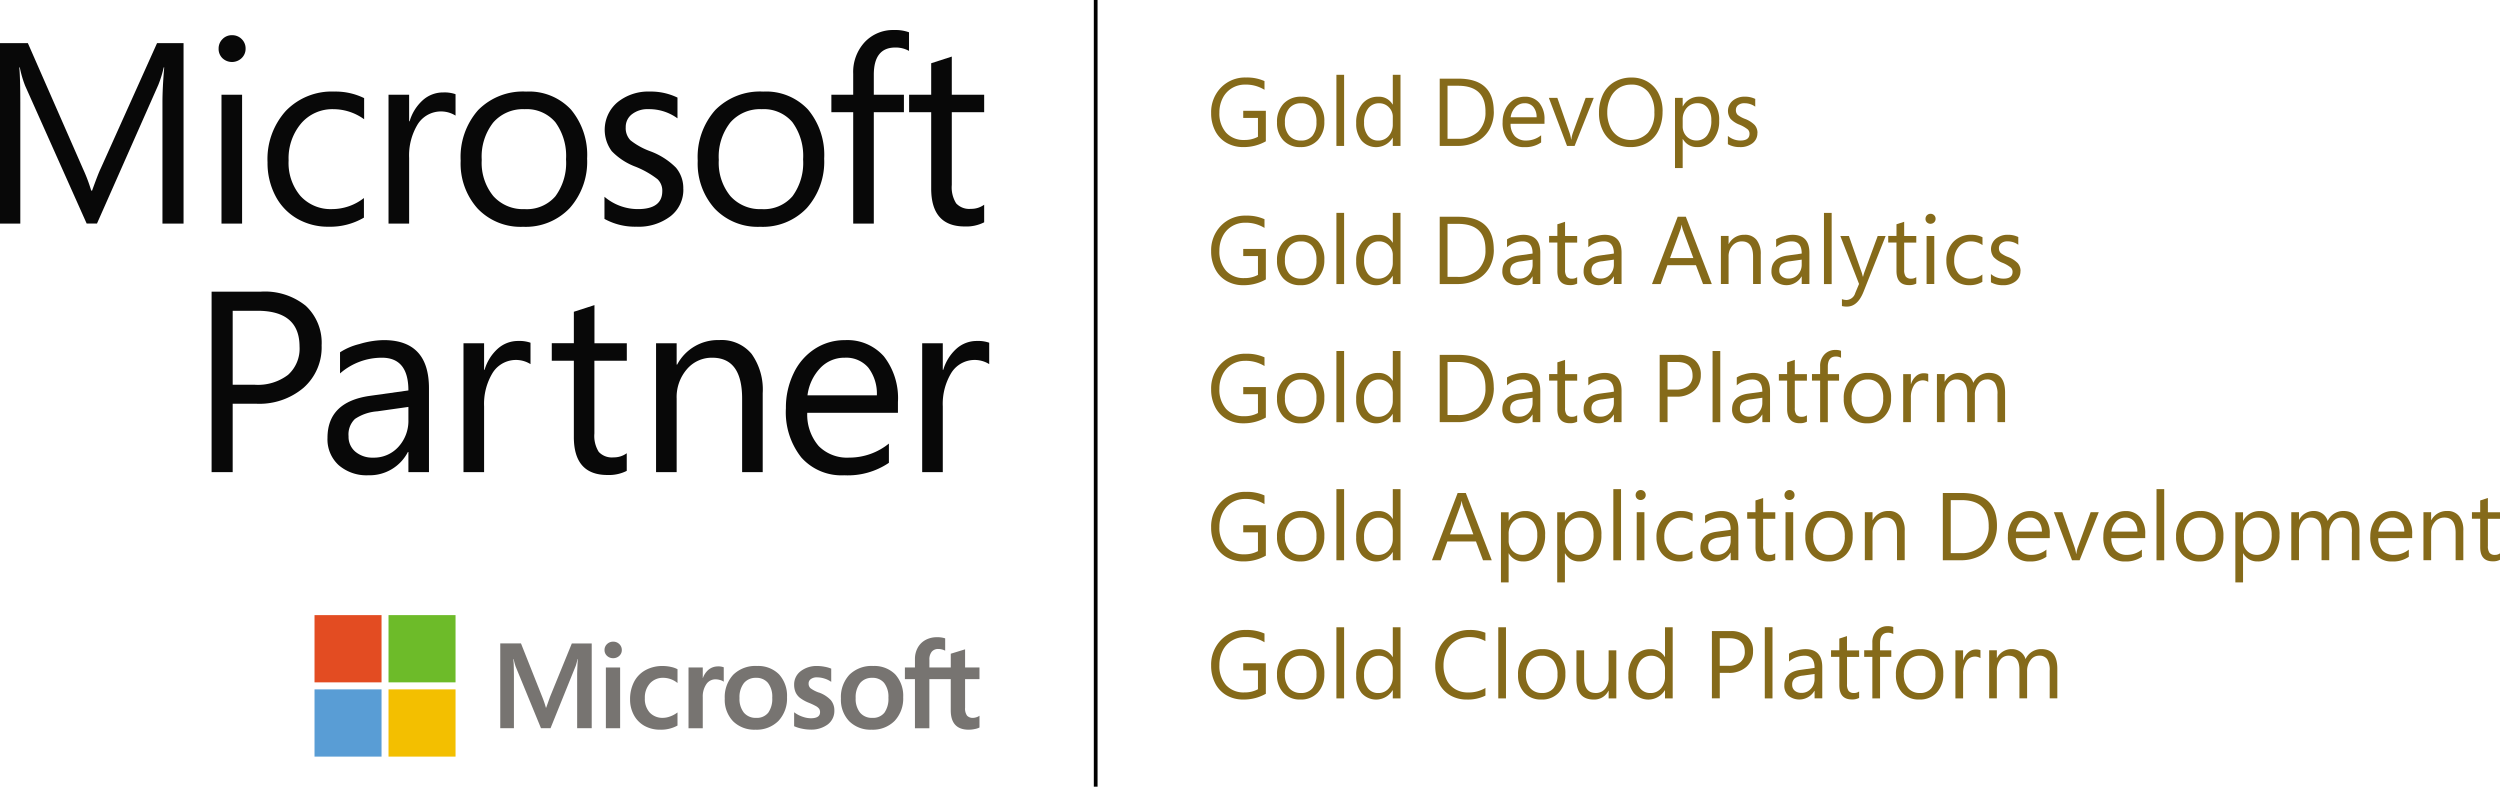 <svg xmlns="http://www.w3.org/2000/svg" width="266.956" height="84" viewBox="0 0 266.956 84"><defs><style>.a{fill:#080808;}.b{fill:#777471;}.c{fill:#e34c22;}.d{fill:#6dbb29;}.e{fill:#599dd5;}.f{fill:#f3bf00;}.g{fill:none;stroke:#000;stroke-miterlimit:10;stroke-width:0.4px;}.h{fill:#856a1a;}</style></defs><g transform="translate(-76 -55.945)"><path class="a" d="M95.6,82.395H93.347V69.453q0-1.531.188-3.736h-.054a12.008,12.008,0,0,1-.576,1.868l-6.55,14.809h-1.1l-6.564-14.7a11.115,11.115,0,0,1-.576-1.976h-.054q.107,1.156.107,3.763V82.395H76V63.124h2.974l5.894,13.439a17.158,17.158,0,0,1,.871,2.311h.094q.669-1.854.924-2.365l6.015-13.385H95.6V82.395" transform="translate(0 -2.576)"/><path class="a" d="M114.913,81.921h-2.2V68.16h2.2V81.921m.374-18.692a1.363,1.363,0,0,1-.428,1.028,1.487,1.487,0,0,1-2.036.013,1.374,1.374,0,0,1-.416-1.041,1.393,1.393,0,0,1,.408-1,1.365,1.365,0,0,1,1.025-.423,1.4,1.4,0,0,1,1.032.417,1.377,1.377,0,0,1,.415,1.008" transform="translate(-13.062 -2.102)"/><path class="a" d="M130.84,84.658a7.115,7.115,0,0,1-3.765.968,6.589,6.589,0,0,1-3.369-.866,5.97,5.97,0,0,1-2.324-2.453,7.553,7.553,0,0,1-.83-3.561,7.674,7.674,0,0,1,1.949-5.483,6.8,6.8,0,0,1,5.191-2.069,6.936,6.936,0,0,1,3.175.7V74.15a5.612,5.612,0,0,0-3.268-1.075,4.382,4.382,0,0,0-3.463,1.525,5.775,5.775,0,0,0-1.333,3.944,5.453,5.453,0,0,0,1.266,3.8,4.357,4.357,0,0,0,3.4,1.4,5.534,5.534,0,0,0,3.376-1.182v2.1" transform="translate(-15.984 -5.471)"/><path class="a" d="M147.86,73.813a2.936,2.936,0,0,0-4.045.934,6.386,6.386,0,0,0-.911,3.582v7.014h-2.2V71.582h2.2v2.835h.053a4.854,4.854,0,0,1,1.407-2.251,3.228,3.228,0,0,1,2.183-.827,3.586,3.586,0,0,1,1.313.188v2.285" transform="translate(-23.216 -5.523)"/><path class="a" d="M163.591,78.436a6.089,6.089,0,0,0-1.145-3.977,4.011,4.011,0,0,0-3.275-1.384,4.209,4.209,0,0,0-3.349,1.418,5.905,5.905,0,0,0-1.232,4,5.6,5.6,0,0,0,1.239,3.863,4.251,4.251,0,0,0,3.342,1.391,4.024,4.024,0,0,0,3.282-1.37,6.011,6.011,0,0,0,1.139-3.938m2.251-.081a7.436,7.436,0,0,1-1.856,5.275,6.467,6.467,0,0,1-4.976,2,6.329,6.329,0,0,1-4.856-1.942,7.184,7.184,0,0,1-1.815-5.113,7.566,7.566,0,0,1,1.862-5.4,6.7,6.7,0,0,1,5.13-1.982,6.116,6.116,0,0,1,4.782,1.915,7.548,7.548,0,0,1,1.728,5.248" transform="translate(-27.149 -5.471)"/><path class="a" d="M184.6,81.608a3.565,3.565,0,0,1-1.373,2.9,5.614,5.614,0,0,1-3.65,1.115,6.745,6.745,0,0,1-3.4-.833V82.427a5.519,5.519,0,0,0,3.563,1.317q2.611,0,2.612-1.922a1.686,1.686,0,0,0-.509-1.27,9.687,9.687,0,0,0-2.317-1.323,6.872,6.872,0,0,1-2.572-1.674,3.843,3.843,0,0,1,.616-5.221,5.228,5.228,0,0,1,3.47-1.142,6.56,6.56,0,0,1,2.934.645v2.217a5.124,5.124,0,0,0-3.108-.981,2.694,2.694,0,0,0-1.748.537A1.7,1.7,0,0,0,178.448,75a1.857,1.857,0,0,0,.509,1.4,7.55,7.55,0,0,0,2.1,1.163,7.576,7.576,0,0,1,2.746,1.747,3.388,3.388,0,0,1,.791,2.3" transform="translate(-35.631 -5.471)"/><path class="a" d="M202.878,78.436a6.089,6.089,0,0,0-1.146-3.977,4.009,4.009,0,0,0-3.275-1.384,4.208,4.208,0,0,0-3.349,1.418,5.9,5.9,0,0,0-1.232,4,5.606,5.606,0,0,0,1.239,3.863,4.252,4.252,0,0,0,3.343,1.391,4.024,4.024,0,0,0,3.282-1.37,6.015,6.015,0,0,0,1.139-3.938m2.25-.081a7.439,7.439,0,0,1-1.855,5.275,6.468,6.468,0,0,1-4.977,2,6.329,6.329,0,0,1-4.856-1.942,7.184,7.184,0,0,1-1.815-5.113,7.566,7.566,0,0,1,1.862-5.4,6.7,6.7,0,0,1,5.13-1.982,6.114,6.114,0,0,1,4.782,1.915,7.545,7.545,0,0,1,1.728,5.248" transform="translate(-41.121 -5.471)"/><path class="a" d="M222.079,63.176a2.922,2.922,0,0,0-1.46-.363q-2.3,0-2.3,2.916v2.123h3.215V69.72h-3.215V81.613h-2.2V69.72h-2.331V67.852h2.331V65.621a4.7,4.7,0,0,1,1.232-3.386,4.147,4.147,0,0,1,3.134-1.29,4.3,4.3,0,0,1,1.594.242v1.989" transform="translate(-49.012 -1.794)"/><path class="a" d="M234.683,83.065a4.2,4.2,0,0,1-2.063.443q-3.591,0-3.59-4.058V71.307h-2.357V69.439h2.357V66.079l2.2-.712v4.072h3.457v1.868h-3.457v7.767a3.188,3.188,0,0,0,.469,1.969,1.9,1.9,0,0,0,1.567.584,2.333,2.333,0,0,0,1.421-.443v1.881" transform="translate(-53.595 -3.38)"/><path class="a" d="M120.628,110.385q0-3.83-4.5-3.83h-2.639v7.9h2.358a5.31,5.31,0,0,0,3.55-1.055,3.754,3.754,0,0,0,1.232-3.017m2.357-.121a5.749,5.749,0,0,1-1.922,4.508,7.3,7.3,0,0,1-5.044,1.713h-2.532v7.3h-2.251V104.512h5.278a6.932,6.932,0,0,1,4.776,1.512,5.389,5.389,0,0,1,1.694,4.24" transform="translate(-12.642 -17.425)"/><path class="a" d="M139.176,119.717l-3.322.471a4.89,4.89,0,0,0-2.384.813,2.279,2.279,0,0,0-.684,1.847,2.068,2.068,0,0,0,.737,1.66,2.821,2.821,0,0,0,1.889.625,3.512,3.512,0,0,0,2.7-1.155,4.1,4.1,0,0,0,1.064-2.889v-1.371m2.2,6.961h-2.2v-2.15h-.053a4.593,4.593,0,0,1-4.22,2.486,4.542,4.542,0,0,1-3.175-1.082,3.733,3.733,0,0,1-1.192-2.909q0-3.843,4.528-4.489l4.112-.578q0-3.493-2.827-3.494a6.768,6.768,0,0,0-4.474,1.68v-2.258a6.691,6.691,0,0,1,2.063-.88,9.466,9.466,0,0,1,2.6-.423q4.835,0,4.835,5.147v8.95" transform="translate(-19.566 -20.32)"/><path class="a" d="M159.976,115.2a2.936,2.936,0,0,0-4.045.934,6.38,6.38,0,0,0-.911,3.581v7.015h-2.2V112.97h2.2v2.835h.053a4.85,4.85,0,0,1,1.407-2.251,3.228,3.228,0,0,1,2.183-.827,3.586,3.586,0,0,1,1.313.188V115.2" transform="translate(-27.327 -20.373)"/><path class="a" d="M175.46,124.453a4.2,4.2,0,0,1-2.063.443q-3.591,0-3.59-4.058v-8.144H167.45v-1.868h2.357v-3.359l2.2-.712v4.072h3.456v1.868H172v7.767a3.189,3.189,0,0,0,.469,1.969,1.9,1.9,0,0,0,1.567.584,2.331,2.331,0,0,0,1.42-.443v1.881" transform="translate(-32.53 -18.23)"/><path class="a" d="M196.118,126.678h-2.2V118.83q0-4.367-3.188-4.367a3.48,3.48,0,0,0-2.712,1.23,4.55,4.55,0,0,0-1.091,3.137v7.848h-2.2V112.917h2.2V115.2h.053a4.923,4.923,0,0,1,4.5-2.621,4.164,4.164,0,0,1,3.45,1.478,6.555,6.555,0,0,1,1.186,4.193v8.426" transform="translate(-38.672 -20.32)"/><path class="a" d="M215.957,118.48a4.571,4.571,0,0,0-.918-2.963,3.11,3.11,0,0,0-2.512-1.055,3.535,3.535,0,0,0-2.612,1.1,5.157,5.157,0,0,0-1.366,2.916h7.408m2.251,1.868h-9.685a5.132,5.132,0,0,0,1.225,3.554,4.272,4.272,0,0,0,3.248,1.23,6.71,6.71,0,0,0,4.246-1.5v2.056a7.819,7.819,0,0,1-4.769,1.331,5.739,5.739,0,0,1-4.581-1.9,7.772,7.772,0,0,1-1.648-5.261,8.379,8.379,0,0,1,.824-3.729,6.308,6.308,0,0,1,2.271-2.614,5.834,5.834,0,0,1,3.215-.927,5.188,5.188,0,0,1,4.159,1.74,7.251,7.251,0,0,1,1.494,4.871v1.155" transform="translate(-46.323 -20.32)"/><path class="a" d="M236,115.2a2.937,2.937,0,0,0-4.046.934,6.385,6.385,0,0,0-.911,3.581v7.015h-2.2V112.97h2.2v2.835h.054a4.86,4.86,0,0,1,1.406-2.251,3.231,3.231,0,0,1,2.184-.827,3.589,3.589,0,0,1,1.313.188V115.2" transform="translate(-54.37 -20.373)"/><path class="b" d="M164.231,168.778l-.423,1.187h-.024a11.409,11.409,0,0,0-.4-1.174l-2.264-5.7h-2.212v9.055h1.459v-5.566c0-.343-.008-.759-.022-1.234-.008-.24-.035-.433-.042-.58h.032c.074.341.151.6.207.775l2.714,6.605h1.021l2.693-6.665a5.862,5.862,0,0,0,.185-.715h.032c-.035.659-.065,1.263-.069,1.626v5.754h1.556V163.1h-2.125l-2.32,5.682" transform="translate(-29.489 -38.444)"/><path class="b" d="M176.427,173.586h1.521V167.1h-1.521v6.489" transform="translate(-35.73 -39.879)"/><path class="b" d="M177.123,162.8a.916.916,0,0,0-.648.255.842.842,0,0,0-.272.637.821.821,0,0,0,.269.624.927.927,0,0,0,.651.248.936.936,0,0,0,.654-.248.817.817,0,0,0,.272-.624.857.857,0,0,0-.265-.63.9.9,0,0,0-.661-.262" transform="translate(-35.65 -38.336)"/><path class="b" d="M184.772,166.945a4.184,4.184,0,0,0-.85-.091,3.744,3.744,0,0,0-1.851.446,2.994,2.994,0,0,0-1.22,1.259,4.014,4.014,0,0,0-.419,1.864,3.446,3.446,0,0,0,.407,1.672,2.87,2.87,0,0,0,1.138,1.155,3.387,3.387,0,0,0,1.663.405,3.634,3.634,0,0,0,1.836-.431l.02-.012v-1.4l-.064.047a2.876,2.876,0,0,1-.744.389,2.242,2.242,0,0,1-.729.142,1.872,1.872,0,0,1-1.424-.557,2.171,2.171,0,0,1-.525-1.543,2.25,2.25,0,0,1,.548-1.584,1.859,1.859,0,0,1,1.427-.591,2.437,2.437,0,0,1,1.449.505l.064.047V167.2l-.021-.012a2.527,2.527,0,0,0-.7-.239" transform="translate(-37.151 -39.792)"/><path class="b" d="M193.261,166.922a1.555,1.555,0,0,0-1.018.366,2.072,2.072,0,0,0-.585.87h-.016v-1.123h-1.521v6.489h1.521V170.2a2.32,2.32,0,0,1,.38-1.378,1.161,1.161,0,0,1,.984-.521,1.781,1.781,0,0,1,.458.067,1.155,1.155,0,0,1,.355.144l.064.047v-1.539l-.025-.011a1.57,1.57,0,0,0-.6-.09" transform="translate(-40.599 -39.816)"/><path class="b" d="M200.755,171.85a1.54,1.54,0,0,1-1.279.542,1.63,1.63,0,0,1-1.31-.553,2.351,2.351,0,0,1-.471-1.56,2.446,2.446,0,0,1,.471-1.6,1.607,1.607,0,0,1,1.3-.561,1.58,1.58,0,0,1,1.264.537,2.4,2.4,0,0,1,.461,1.588,2.555,2.555,0,0,1-.434,1.608m-1.209-5a3.373,3.373,0,0,0-2.518.932,3.5,3.5,0,0,0-.909,2.544,3.316,3.316,0,0,0,.887,2.428,3.216,3.216,0,0,0,2.383.9,3.28,3.28,0,0,0,2.468-.945,3.492,3.492,0,0,0,.91-2.519,3.406,3.406,0,0,0-.853-2.446,3.135,3.135,0,0,0-2.368-.891" transform="translate(-42.729 -39.792)"/><path class="b" d="M210.273,169.691a3.311,3.311,0,0,1-.913-.476.666.666,0,0,1-.185-.5.556.556,0,0,1,.234-.462,1.044,1.044,0,0,1,.655-.186,2.657,2.657,0,0,1,.78.121,2.5,2.5,0,0,1,.682.317l.063.043v-1.411l-.024-.011a3.4,3.4,0,0,0-.692-.194,4.248,4.248,0,0,0-.759-.078,2.778,2.778,0,0,0-1.785.553,1.766,1.766,0,0,0-.7,1.44,2.019,2.019,0,0,0,.15.8,1.614,1.614,0,0,0,.46.6,3.991,3.991,0,0,0,.936.525,6.912,6.912,0,0,1,.778.364,1.082,1.082,0,0,1,.343.282.64.64,0,0,1,.1.368c0,.436-.326.648-1,.648a2.707,2.707,0,0,1-.842-.155,3.136,3.136,0,0,1-.862-.439l-.064-.046v1.488l.024.011a3.8,3.8,0,0,0,.816.253,4.355,4.355,0,0,0,.872.1,2.951,2.951,0,0,0,1.884-.556,1.8,1.8,0,0,0,.7-1.474,1.7,1.7,0,0,0-.377-1.115,3.229,3.229,0,0,0-1.282-.819" transform="translate(-46.829 -39.792)"/><path class="b" d="M220.009,171.85a1.541,1.541,0,0,1-1.279.542,1.63,1.63,0,0,1-1.31-.553,2.351,2.351,0,0,1-.471-1.56,2.446,2.446,0,0,1,.471-1.6,1.606,1.606,0,0,1,1.3-.561,1.58,1.58,0,0,1,1.264.537,2.4,2.4,0,0,1,.461,1.588,2.555,2.555,0,0,1-.434,1.608m-1.21-5a3.373,3.373,0,0,0-2.517.932,3.5,3.5,0,0,0-.91,2.544,3.314,3.314,0,0,0,.888,2.428,3.216,3.216,0,0,0,2.383.9,3.281,3.281,0,0,0,2.468-.945,3.491,3.491,0,0,0,.91-2.519,3.406,3.406,0,0,0-.853-2.446,3.138,3.138,0,0,0-2.369-.891" transform="translate(-49.578 -39.792)"/><path class="b" d="M233.937,166.536v-1.245H232.4v-1.936l-.052.016-1.447.444-.029.009v1.466h-2.283v-.817a1.3,1.3,0,0,1,.253-.866.884.884,0,0,1,.706-.289,1.637,1.637,0,0,1,.669.153l.057.026v-1.311l-.026-.01a2.6,2.6,0,0,0-.855-.115,2.5,2.5,0,0,0-1.214.292,2.075,2.075,0,0,0-.833.827,2.462,2.462,0,0,0-.3,1.212v.9h-1.073v1.245h1.073v5.244h1.54v-5.244h2.283v3.332c0,1.372.646,2.068,1.919,2.068a3.086,3.086,0,0,0,.653-.073,1.789,1.789,0,0,0,.476-.151l.021-.012v-1.257l-.063.042a1.046,1.046,0,0,1-.31.135,1.171,1.171,0,0,1-.3.052.826.826,0,0,1-.657-.239,1.3,1.3,0,0,1-.208-.834v-3.063h1.541" transform="translate(-53.346 -38.073)"/><path class="c" d="M135.534,165.56h-7.157v-7.18h7.157v7.18" transform="translate(-18.792 -36.751)"/><path class="d" d="M147.858,165.559H140.7v-7.18h7.157v7.18" transform="translate(-23.213 -36.751)"/><path class="e" d="M135.534,177.927h-7.157v-7.18h7.157v7.18" transform="translate(-18.792 -41.189)"/><path class="f" d="M147.858,177.927H140.7v-7.18h7.157v7.18" transform="translate(-23.213 -41.189)"/><line class="g" y2="84" transform="translate(193 55.945)"/><path class="h" d="M282.576,75.667a4.771,4.771,0,0,1-2.4.616,3.538,3.538,0,0,1-1.8-.456,3.07,3.07,0,0,1-1.213-1.288,4.066,4.066,0,0,1-.426-1.878,3.758,3.758,0,0,1,1.047-2.73,3.576,3.576,0,0,1,2.68-1.077,4.545,4.545,0,0,1,1.969.381v.932a3.755,3.755,0,0,0-2.064-.556,2.693,2.693,0,0,0-1.418.381,2.6,2.6,0,0,0-.982,1.067,3.353,3.353,0,0,0-.351,1.538,3.076,3.076,0,0,0,.712,2.144,2.514,2.514,0,0,0,1.949.782,2.978,2.978,0,0,0,1.457-.341V73.173h-1.573v-.762h2.415v3.256" transform="translate(-71.408 -4.632)"/><path class="h" d="M292.714,74.72a2.77,2.77,0,0,1-.7,1.969,2.419,2.419,0,0,1-1.859.741,2.384,2.384,0,0,1-1.818-.721,2.688,2.688,0,0,1-.676-1.908,2.807,2.807,0,0,1,.7-2.009,2.505,2.505,0,0,1,1.919-.741,2.286,2.286,0,0,1,1.788.716,2.8,2.8,0,0,1,.646,1.954h0m-.842.03a2.255,2.255,0,0,0-.431-1.483,1.5,1.5,0,0,0-1.222-.516,1.573,1.573,0,0,0-1.252.531,2.188,2.188,0,0,0-.461,1.488,2.1,2.1,0,0,0,.461,1.443,1.6,1.6,0,0,0,1.252.516,1.508,1.508,0,0,0,1.227-.51,2.237,2.237,0,0,0,.426-1.468" transform="translate(-75.298 -5.778)"/><path class="h" d="M298.342,76h-.822V68.4h.822V76" transform="translate(-78.815 -4.469)"/><path class="h" d="M305.513,76h-.822v-.871h-.02a2.063,2.063,0,0,1-3.311.3,2.852,2.852,0,0,1-.576-1.869,3.108,3.108,0,0,1,.637-2.044,2.114,2.114,0,0,1,1.713-.771,1.651,1.651,0,0,1,1.538.831h.02V68.4h.822V76h0m-.822-2.319V72.92a1.423,1.423,0,0,0-.426-1.057,1.4,1.4,0,0,0-1.027-.421,1.422,1.422,0,0,0-1.177.551,2.372,2.372,0,0,0-.436,1.518,2.184,2.184,0,0,0,.411,1.4,1.346,1.346,0,0,0,1.107.51,1.423,1.423,0,0,0,1.112-.491,1.817,1.817,0,0,0,.435-1.252" transform="translate(-79.966 -4.469)"/><path class="h" d="M320.4,72.544a3.838,3.838,0,0,1-.481,1.938,3.256,3.256,0,0,1-1.368,1.293,4.413,4.413,0,0,1-2.029.451h-1.9V69.042H316.6q3.792,0,3.792,3.5h0m-.882.02q0-2.76-2.931-2.76h-1.122v5.661h1.067a3.042,3.042,0,0,0,2.2-.756,2.859,2.859,0,0,0,.782-2.144" transform="translate(-84.886 -4.699)"/><path class="h" d="M329.529,74.945h-3.622a1.922,1.922,0,0,0,.456,1.327,1.614,1.614,0,0,0,1.217.456,2.513,2.513,0,0,0,1.588-.561v.767a2.936,2.936,0,0,1-1.784.5,2.155,2.155,0,0,1-1.713-.706,2.9,2.9,0,0,1-.616-1.964,3.118,3.118,0,0,1,.305-1.388,2.369,2.369,0,0,1,.852-.977,2.185,2.185,0,0,1,1.2-.346,1.931,1.931,0,0,1,1.553.651,2.68,2.68,0,0,1,.561,1.813v.431h0m-.841-.7a1.683,1.683,0,0,0-.346-1.1,1.152,1.152,0,0,0-.937-.4,1.325,1.325,0,0,0-.977.411,1.92,1.92,0,0,0-.511,1.087h2.771" transform="translate(-88.602 -5.778)"/><path class="h" d="M337.511,72.245l-2.044,5.13h-.811l-1.939-5.13h.907l1.3,3.722a3.947,3.947,0,0,1,.17.721h.025a3.288,3.288,0,0,1,.16-.7l1.368-3.747h.862" transform="translate(-91.326 -5.848)"/><path class="h" d="M347.8,72.476a4.563,4.563,0,0,1-.421,2.013,3.035,3.035,0,0,1-1.2,1.328,3.457,3.457,0,0,1-1.8.466,3.418,3.418,0,0,1-1.758-.451,3.073,3.073,0,0,1-1.187-1.288,4.152,4.152,0,0,1-.421-1.894,4.5,4.5,0,0,1,.426-2,3.043,3.043,0,0,1,1.223-1.327,3.579,3.579,0,0,1,1.844-.466,3.256,3.256,0,0,1,1.713.456,3.033,3.033,0,0,1,1.172,1.282,4.139,4.139,0,0,1,.416,1.884h0m-.882.11a3.321,3.321,0,0,0-.656-2.19,2.253,2.253,0,0,0-1.829-.786,2.4,2.4,0,0,0-1.322.376,2.443,2.443,0,0,0-.9,1.057,3.583,3.583,0,0,0-.321,1.533,3.692,3.692,0,0,0,.306,1.538,2.416,2.416,0,0,0,.882,1.042,2.567,2.567,0,0,0,3.166-.416,3.181,3.181,0,0,0,.676-2.154" transform="translate(-94.269 -4.632)"/><path class="h" d="M358.336,74.585a3.157,3.157,0,0,1-.636,2.074,2.094,2.094,0,0,1-1.7.771,1.7,1.7,0,0,1-1.538-.862h-.02v3.1h-.821V72.175h.821v.9h.02a1.941,1.941,0,0,1,1.774-1.027,1.9,1.9,0,0,1,1.533.681,2.8,2.8,0,0,1,.571,1.854h0m-.841-.01a2.083,2.083,0,0,0-.391-1.327,1.3,1.3,0,0,0-1.077-.5,1.468,1.468,0,0,0-1.147.491,1.8,1.8,0,0,0-.441,1.252v.716a1.5,1.5,0,0,0,.421,1.082,1.407,1.407,0,0,0,1.047.435,1.364,1.364,0,0,0,1.163-.571,2.6,2.6,0,0,0,.426-1.583" transform="translate(-98.761 -5.778)"/><path class="h" d="M365.549,75.932a1.325,1.325,0,0,1-.516,1.082,2.094,2.094,0,0,1-1.363.416,2.529,2.529,0,0,1-1.272-.31v-.882a2.071,2.071,0,0,0,1.332.491q.977,0,.977-.716a.618.618,0,0,0-.19-.471,3.556,3.556,0,0,0-.867-.5,2.6,2.6,0,0,1-.962-.621,1.433,1.433,0,0,1,.23-1.949,1.959,1.959,0,0,1,1.3-.426,2.463,2.463,0,0,1,1.1.24v.827a1.917,1.917,0,0,0-1.163-.366,1.02,1.02,0,0,0-.656.2.636.636,0,0,0-.246.516.7.7,0,0,0,.19.526,2.91,2.91,0,0,0,.787.431,2.831,2.831,0,0,1,1.027.651,1.263,1.263,0,0,1,.3.857" transform="translate(-101.89 -5.778)"/><path class="h" d="M282.576,98.667a4.771,4.771,0,0,1-2.4.616,3.538,3.538,0,0,1-1.8-.456,3.07,3.07,0,0,1-1.213-1.288,4.066,4.066,0,0,1-.426-1.878,3.758,3.758,0,0,1,1.047-2.73,3.576,3.576,0,0,1,2.68-1.077,4.545,4.545,0,0,1,1.969.381v.932a3.755,3.755,0,0,0-2.064-.556,2.693,2.693,0,0,0-1.418.381,2.6,2.6,0,0,0-.982,1.067,3.355,3.355,0,0,0-.351,1.538,3.076,3.076,0,0,0,.712,2.144,2.514,2.514,0,0,0,1.949.782,2.985,2.985,0,0,0,1.457-.34V96.173h-1.573v-.762h2.415v3.256" transform="translate(-71.408 -12.883)"/><path class="h" d="M292.714,97.72a2.77,2.77,0,0,1-.7,1.969,2.419,2.419,0,0,1-1.859.741,2.384,2.384,0,0,1-1.818-.721,2.688,2.688,0,0,1-.676-1.908,2.807,2.807,0,0,1,.7-2.009,2.505,2.505,0,0,1,1.919-.741,2.286,2.286,0,0,1,1.788.716,2.8,2.8,0,0,1,.646,1.954h0m-.842.03a2.255,2.255,0,0,0-.431-1.483,1.5,1.5,0,0,0-1.222-.516,1.573,1.573,0,0,0-1.252.531,2.188,2.188,0,0,0-.461,1.488,2.1,2.1,0,0,0,.461,1.443,1.6,1.6,0,0,0,1.252.516,1.508,1.508,0,0,0,1.227-.51,2.237,2.237,0,0,0,.426-1.468" transform="translate(-75.298 -14.03)"/><path class="h" d="M298.342,99h-.822V91.4h.822V99" transform="translate(-78.815 -12.721)"/><path class="h" d="M305.513,99h-.822v-.871h-.02a2.063,2.063,0,0,1-3.311.3,2.852,2.852,0,0,1-.576-1.869,3.108,3.108,0,0,1,.637-2.044,2.114,2.114,0,0,1,1.713-.771,1.651,1.651,0,0,1,1.538.831h.02V91.4h.822V99h0m-.822-2.319V95.92a1.423,1.423,0,0,0-.426-1.057,1.4,1.4,0,0,0-1.027-.421,1.422,1.422,0,0,0-1.177.551,2.372,2.372,0,0,0-.436,1.518,2.184,2.184,0,0,0,.411,1.4,1.346,1.346,0,0,0,1.107.51,1.423,1.423,0,0,0,1.112-.491,1.817,1.817,0,0,0,.435-1.252" transform="translate(-79.966 -12.721)"/><path class="h" d="M320.4,95.544a3.838,3.838,0,0,1-.481,1.938,3.256,3.256,0,0,1-1.368,1.293,4.413,4.413,0,0,1-2.029.451h-1.9V92.042H316.6q3.792,0,3.792,3.5h0m-.882.02q0-2.76-2.931-2.76h-1.122v5.661h1.067a3.042,3.042,0,0,0,2.2-.756,2.859,2.859,0,0,0,.782-2.144" transform="translate(-84.886 -12.951)"/><path class="h" d="M329.062,100.3h-.821v-.8h-.021a1.862,1.862,0,0,1-2.765.526,1.4,1.4,0,0,1-.446-1.087q0-1.433,1.693-1.674l1.538-.215q0-1.3-1.057-1.3a2.538,2.538,0,0,0-1.673.626v-.842a2.464,2.464,0,0,1,.771-.325,3.492,3.492,0,0,1,.972-.16q1.808,0,1.808,1.919V100.3h0m-.821-2.6L327,97.885a1.814,1.814,0,0,0-.891.306.839.839,0,0,0-.256.686.777.777,0,0,0,.276.621,1.06,1.06,0,0,0,.706.23,1.308,1.308,0,0,0,1.007-.43,1.523,1.523,0,0,0,.4-1.077V97.71" transform="translate(-88.586 -14.03)"/><path class="h" d="M335.764,99.476a1.573,1.573,0,0,1-.771.165q-1.343,0-1.343-1.513V95.092h-.882v-.7h.882V93.143l.821-.265V94.4h1.293v.7h-1.293v2.9a1.2,1.2,0,0,0,.176.737.714.714,0,0,0,.586.215.875.875,0,0,0,.531-.165v.7" transform="translate(-91.35 -13.251)"/><path class="h" d="M342.534,100.3h-.821v-.8h-.021a1.862,1.862,0,0,1-2.765.526,1.4,1.4,0,0,1-.446-1.087q0-1.433,1.693-1.674l1.538-.215q0-1.3-1.057-1.3a2.538,2.538,0,0,0-1.673.626v-.842a2.465,2.465,0,0,1,.771-.325,3.492,3.492,0,0,1,.972-.16q1.808,0,1.808,1.919V100.3h0m-.821-2.6-1.243.175a1.815,1.815,0,0,0-.891.306.839.839,0,0,0-.256.686.777.777,0,0,0,.276.621,1.061,1.061,0,0,0,.706.23,1.307,1.307,0,0,0,1.007-.43,1.523,1.523,0,0,0,.4-1.077V97.71" transform="translate(-93.379 -14.03)"/><path class="h" d="M356.183,99.226h-.932l-.756-2.009h-3.051l-.716,2.009H349.8l2.745-7.184h.871l2.771,7.184h0m-1.969-2.77L353.087,93.4a4.392,4.392,0,0,1-.115-.486h-.02a2.4,2.4,0,0,1-.11.486l-1.118,3.056h2.49" transform="translate(-97.397 -12.951)"/><path class="h" d="M365.491,100.3h-.822V97.379q0-1.627-1.192-1.628a1.309,1.309,0,0,0-1.017.461,1.69,1.69,0,0,0-.406,1.167V100.3h-.821v-5.13h.821v.852h.02a1.842,1.842,0,0,1,1.683-.977,1.55,1.55,0,0,1,1.288.551,2.424,2.424,0,0,1,.446,1.563V100.3" transform="translate(-101.472 -14.03)"/><path class="h" d="M373.669,100.3h-.821v-.8h-.021a1.862,1.862,0,0,1-2.765.526,1.4,1.4,0,0,1-.446-1.087q0-1.433,1.693-1.674l1.538-.215q0-1.3-1.057-1.3a2.537,2.537,0,0,0-1.673.626v-.842a2.464,2.464,0,0,1,.771-.325,3.493,3.493,0,0,1,.972-.16q1.808,0,1.808,1.919V100.3h0m-.821-2.6-1.243.175a1.815,1.815,0,0,0-.891.306.839.839,0,0,0-.256.686.777.777,0,0,0,.276.621,1.06,1.06,0,0,0,.706.23,1.307,1.307,0,0,0,1.007-.43,1.523,1.523,0,0,0,.4-1.077V97.71" transform="translate(-104.456 -14.03)"/><path class="h" d="M379.158,99h-.822V91.4h.822V99" transform="translate(-107.569 -12.721)"/><path class="h" d="M385.865,95.245l-2.36,5.951q-.631,1.588-1.773,1.588a2.039,2.039,0,0,1-.536-.06v-.736a1.492,1.492,0,0,0,.481.09,1.009,1.009,0,0,0,.937-.736l.41-.977-2-5.12h.917l1.382,3.947.105.391h.03q.02-.111.1-.376l1.457-3.963h.852" transform="translate(-108.51 -14.1)"/><path class="h" d="M391.972,99.476a1.571,1.571,0,0,1-.771.165q-1.343,0-1.343-1.513V95.092h-.882v-.7h.882V93.143l.821-.265V94.4h1.293v.7h-1.293v2.9a1.2,1.2,0,0,0,.176.737.714.714,0,0,0,.586.215.875.875,0,0,0,.531-.165v.7" transform="translate(-111.347 -13.251)"/><path class="h" d="M396.242,92.081a.514.514,0,0,1-.16.385.564.564,0,0,1-.762.005.52.52,0,0,1-.155-.391.531.531,0,0,1,.536-.531.523.523,0,0,1,.386.155.513.513,0,0,1,.155.376h0m-.14,6.968h-.821v-5.13h.821v5.13" transform="translate(-113.555 -12.774)"/><path class="h" d="M402.455,100.069a2.668,2.668,0,0,1-1.408.36,2.5,2.5,0,0,1-1.263-.321,2.25,2.25,0,0,1-.866-.916,2.812,2.812,0,0,1-.31-1.328,2.859,2.859,0,0,1,.726-2.044,2.554,2.554,0,0,1,1.944-.771,2.6,2.6,0,0,1,1.187.26v.841a2.106,2.106,0,0,0-1.222-.4,1.646,1.646,0,0,0-1.3.571,2.148,2.148,0,0,0-.5,1.468,2.038,2.038,0,0,0,.471,1.418,1.64,1.64,0,0,0,1.273.521,2.076,2.076,0,0,0,1.263-.441v.782" transform="translate(-114.77 -14.03)"/><path class="h" d="M409.149,98.932a1.325,1.325,0,0,1-.516,1.082,2.094,2.094,0,0,1-1.363.416,2.529,2.529,0,0,1-1.272-.31v-.882a2.071,2.071,0,0,0,1.332.491q.977,0,.977-.716a.618.618,0,0,0-.19-.471,3.555,3.555,0,0,0-.867-.5,2.6,2.6,0,0,1-.962-.621,1.432,1.432,0,0,1,.231-1.949,1.956,1.956,0,0,1,1.3-.426,2.463,2.463,0,0,1,1.1.24v.827a1.917,1.917,0,0,0-1.163-.366,1.02,1.02,0,0,0-.656.2.636.636,0,0,0-.246.516.7.7,0,0,0,.19.526,2.911,2.911,0,0,0,.787.431,2.832,2.832,0,0,1,1.027.651,1.263,1.263,0,0,1,.3.857" transform="translate(-117.402 -14.03)"/><path class="h" d="M282.576,121.667a4.771,4.771,0,0,1-2.4.616,3.538,3.538,0,0,1-1.8-.456,3.07,3.07,0,0,1-1.213-1.288,4.066,4.066,0,0,1-.426-1.878,3.758,3.758,0,0,1,1.047-2.73,3.576,3.576,0,0,1,2.68-1.077,4.545,4.545,0,0,1,1.969.381v.932a3.755,3.755,0,0,0-2.064-.556,2.693,2.693,0,0,0-1.418.381,2.6,2.6,0,0,0-.982,1.067,3.355,3.355,0,0,0-.351,1.538,3.076,3.076,0,0,0,.712,2.144,2.514,2.514,0,0,0,1.949.782,2.985,2.985,0,0,0,1.457-.34v-2.009h-1.573v-.762h2.415v3.256" transform="translate(-71.408 -21.135)"/><path class="h" d="M292.714,120.72a2.77,2.77,0,0,1-.7,1.969,2.419,2.419,0,0,1-1.859.741,2.384,2.384,0,0,1-1.818-.721,2.688,2.688,0,0,1-.676-1.908,2.807,2.807,0,0,1,.7-2.009,2.505,2.505,0,0,1,1.919-.741,2.286,2.286,0,0,1,1.788.716,2.8,2.8,0,0,1,.646,1.954h0m-.842.03a2.255,2.255,0,0,0-.431-1.483,1.5,1.5,0,0,0-1.222-.516,1.573,1.573,0,0,0-1.252.531,2.188,2.188,0,0,0-.461,1.488,2.1,2.1,0,0,0,.461,1.443,1.6,1.6,0,0,0,1.252.516,1.508,1.508,0,0,0,1.227-.51,2.237,2.237,0,0,0,.426-1.468" transform="translate(-75.298 -22.282)"/><path class="h" d="M298.342,122h-.822V114.4h.822V122" transform="translate(-78.815 -20.973)"/><path class="h" d="M305.513,122h-.822v-.871h-.02a2.063,2.063,0,0,1-3.311.3,2.852,2.852,0,0,1-.576-1.869,3.108,3.108,0,0,1,.637-2.044,2.114,2.114,0,0,1,1.713-.771,1.651,1.651,0,0,1,1.538.831h.02V114.4h.822V122h0m-.822-2.319v-.757a1.423,1.423,0,0,0-.426-1.057,1.4,1.4,0,0,0-1.027-.421,1.422,1.422,0,0,0-1.177.551,2.372,2.372,0,0,0-.436,1.518,2.184,2.184,0,0,0,.411,1.4,1.346,1.346,0,0,0,1.107.51,1.423,1.423,0,0,0,1.112-.491,1.817,1.817,0,0,0,.435-1.252" transform="translate(-79.966 -20.973)"/><path class="h" d="M320.4,118.544a3.838,3.838,0,0,1-.481,1.938,3.256,3.256,0,0,1-1.368,1.293,4.414,4.414,0,0,1-2.029.451h-1.9v-7.184H316.6q3.792,0,3.792,3.5h0m-.882.02q0-2.76-2.931-2.76h-1.122v5.661h1.067a3.042,3.042,0,0,0,2.2-.756,2.859,2.859,0,0,0,.782-2.144" transform="translate(-84.886 -21.203)"/><path class="h" d="M329.062,123.3h-.821v-.8h-.021a1.862,1.862,0,0,1-2.765.526,1.4,1.4,0,0,1-.446-1.087q0-1.433,1.693-1.674l1.538-.215q0-1.3-1.057-1.3a2.538,2.538,0,0,0-1.673.626v-.842a2.464,2.464,0,0,1,.771-.325,3.492,3.492,0,0,1,.972-.16q1.808,0,1.808,1.919V123.3h0m-.821-2.6-1.243.175a1.814,1.814,0,0,0-.891.306.84.84,0,0,0-.256.686.777.777,0,0,0,.276.621,1.06,1.06,0,0,0,.706.23,1.308,1.308,0,0,0,1.007-.43,1.523,1.523,0,0,0,.4-1.077v-.511" transform="translate(-88.586 -22.282)"/><path class="h" d="M335.764,122.476a1.573,1.573,0,0,1-.771.165q-1.343,0-1.343-1.513v-3.036h-.882v-.7h.882v-1.252l.821-.265V117.4h1.293v.7h-1.293v2.9a1.2,1.2,0,0,0,.176.737.714.714,0,0,0,.586.215.875.875,0,0,0,.531-.165v.7" transform="translate(-91.35 -21.503)"/><path class="h" d="M342.534,123.3h-.821v-.8h-.021a1.862,1.862,0,0,1-2.765.526,1.4,1.4,0,0,1-.446-1.087q0-1.433,1.693-1.674l1.538-.215q0-1.3-1.057-1.3a2.538,2.538,0,0,0-1.673.626v-.842a2.465,2.465,0,0,1,.771-.325,3.492,3.492,0,0,1,.972-.16q1.808,0,1.808,1.919V123.3h0m-.821-2.6-1.243.175a1.815,1.815,0,0,0-.891.306.84.84,0,0,0-.256.686.777.777,0,0,0,.276.621,1.061,1.061,0,0,0,.706.23,1.308,1.308,0,0,0,1.007-.43,1.523,1.523,0,0,0,.4-1.077v-.511" transform="translate(-93.379 -22.282)"/><path class="h" d="M355.478,117.186a2.145,2.145,0,0,1-.721,1.683,2.732,2.732,0,0,1-1.883.636h-.947v2.72h-.841v-7.184h1.974a2.578,2.578,0,0,1,1.783.566,1.991,1.991,0,0,1,.636,1.578h0m-.882.045q0-1.428-1.683-1.428h-.987v2.946h.882a2,2,0,0,0,1.328-.391,1.406,1.406,0,0,0,.46-1.127" transform="translate(-97.862 -21.203)"/><path class="h" d="M360.694,122h-.822V114.4h.822V122" transform="translate(-101 -20.973)"/><path class="h" d="M367.142,123.3h-.821v-.8H366.3a1.862,1.862,0,0,1-2.765.526,1.4,1.4,0,0,1-.446-1.087q0-1.433,1.693-1.674l1.538-.215q0-1.3-1.057-1.3a2.538,2.538,0,0,0-1.673.626v-.842a2.464,2.464,0,0,1,.771-.325,3.492,3.492,0,0,1,.972-.16q1.808,0,1.808,1.919V123.3h0m-.821-2.6-1.243.175a1.815,1.815,0,0,0-.891.306.84.84,0,0,0-.256.686.777.777,0,0,0,.276.621,1.061,1.061,0,0,0,.706.23,1.308,1.308,0,0,0,1.007-.43,1.523,1.523,0,0,0,.4-1.077v-.511" transform="translate(-102.133 -22.282)"/><path class="h" d="M373.844,122.476a1.573,1.573,0,0,1-.771.165q-1.343,0-1.343-1.513v-3.036h-.882v-.7h.882v-1.252l.821-.265V117.4h1.293v.7h-1.293v2.9a1.2,1.2,0,0,0,.176.737.715.715,0,0,0,.586.215.875.875,0,0,0,.531-.165v.7" transform="translate(-104.897 -21.503)"/><path class="h" d="M379.435,115.061a1.1,1.1,0,0,0-.546-.135q-.861,0-.861,1.088v.791h1.2v.7h-1.2v4.433h-.822V117.5h-.871v-.7h.871v-.832a1.75,1.75,0,0,1,.461-1.263,1.554,1.554,0,0,1,1.172-.481,1.606,1.606,0,0,1,.6.09v.741" transform="translate(-106.849 -20.911)"/><path class="h" d="M386.649,120.72a2.77,2.77,0,0,1-.7,1.969,2.419,2.419,0,0,1-1.859.741,2.384,2.384,0,0,1-1.819-.721,2.688,2.688,0,0,1-.676-1.908,2.8,2.8,0,0,1,.7-2.009,2.505,2.505,0,0,1,1.919-.741,2.286,2.286,0,0,1,1.788.716,2.8,2.8,0,0,1,.646,1.954h0m-.841.03a2.255,2.255,0,0,0-.431-1.483,1.5,1.5,0,0,0-1.222-.516,1.572,1.572,0,0,0-1.252.531,2.188,2.188,0,0,0-.461,1.488,2.1,2.1,0,0,0,.461,1.443,1.6,1.6,0,0,0,1.252.516,1.508,1.508,0,0,0,1.227-.51,2.236,2.236,0,0,0,.426-1.468" transform="translate(-108.715 -22.282)"/><path class="h" d="M394.132,119.026a1.1,1.1,0,0,0-1.513.351,2.362,2.362,0,0,0-.341,1.332v2.615h-.821v-5.13h.821v1.057h.02a1.79,1.79,0,0,1,.526-.836,1.2,1.2,0,0,1,.816-.311,1.341,1.341,0,0,1,.491.071v.852" transform="translate(-112.23 -22.301)"/><path class="h" d="M404.309,123.3h-.821v-2.946a2.176,2.176,0,0,0-.266-1.232,1,1,0,0,0-.882-.376,1.1,1.1,0,0,0-.9.481,1.842,1.842,0,0,0-.365,1.147V123.3h-.821v-3.046q0-1.508-1.167-1.508a1.08,1.08,0,0,0-.892.456,1.853,1.853,0,0,0-.351,1.172V123.3h-.821v-5.13h.821v.812h.02a1.738,1.738,0,0,1,1.588-.937,1.533,1.533,0,0,1,.9.28,1.443,1.443,0,0,1,.556.787,1.829,1.829,0,0,1,1.7-1.067q1.693,0,1.693,2.094V123.3" transform="translate(-114.194 -22.282)"/><path class="h" d="M282.576,144.667a4.771,4.771,0,0,1-2.4.616,3.538,3.538,0,0,1-1.8-.456,3.07,3.07,0,0,1-1.213-1.288,4.065,4.065,0,0,1-.426-1.878,3.758,3.758,0,0,1,1.047-2.73,3.576,3.576,0,0,1,2.68-1.077,4.545,4.545,0,0,1,1.969.381v.932a3.755,3.755,0,0,0-2.064-.556,2.693,2.693,0,0,0-1.418.381,2.6,2.6,0,0,0-.982,1.067,3.355,3.355,0,0,0-.351,1.538,3.076,3.076,0,0,0,.712,2.144,2.514,2.514,0,0,0,1.949.782,2.978,2.978,0,0,0,1.457-.341v-2.008h-1.573v-.762h2.415v3.256" transform="translate(-71.408 -29.387)"/><path class="h" d="M292.714,143.72a2.77,2.77,0,0,1-.7,1.969,2.419,2.419,0,0,1-1.859.741,2.384,2.384,0,0,1-1.818-.721,2.688,2.688,0,0,1-.676-1.908,2.807,2.807,0,0,1,.7-2.009,2.505,2.505,0,0,1,1.919-.741,2.286,2.286,0,0,1,1.788.716,2.8,2.8,0,0,1,.646,1.954h0m-.842.03a2.255,2.255,0,0,0-.431-1.483,1.5,1.5,0,0,0-1.222-.516,1.573,1.573,0,0,0-1.252.531,2.188,2.188,0,0,0-.461,1.488,2.1,2.1,0,0,0,.461,1.443,1.6,1.6,0,0,0,1.252.516,1.508,1.508,0,0,0,1.227-.51,2.237,2.237,0,0,0,.426-1.468" transform="translate(-75.298 -30.534)"/><path class="h" d="M298.342,145h-.822V137.4h.822V145" transform="translate(-78.815 -29.225)"/><path class="h" d="M305.513,145h-.822v-.871h-.02a2.063,2.063,0,0,1-3.311.3,2.852,2.852,0,0,1-.576-1.869,3.108,3.108,0,0,1,.637-2.044,2.114,2.114,0,0,1,1.713-.771,1.651,1.651,0,0,1,1.538.831h.02V137.4h.822V145h0m-.822-2.319v-.757a1.423,1.423,0,0,0-.426-1.057,1.4,1.4,0,0,0-1.027-.421,1.422,1.422,0,0,0-1.177.551,2.372,2.372,0,0,0-.436,1.518,2.184,2.184,0,0,0,.411,1.4,1.346,1.346,0,0,0,1.107.51,1.423,1.423,0,0,0,1.112-.491,1.817,1.817,0,0,0,.435-1.252" transform="translate(-79.966 -29.225)"/><path class="h" d="M319.719,145.226h-.932l-.756-2.009H314.98l-.716,2.009h-.932l2.745-7.184h.871l2.771,7.184h0m-1.969-2.77-1.127-3.056a4.4,4.4,0,0,1-.115-.486h-.02a2.4,2.4,0,0,1-.11.486l-1.118,3.056h2.49" transform="translate(-84.426 -29.455)"/><path class="h" d="M329.488,143.585a3.157,3.157,0,0,1-.636,2.074,2.094,2.094,0,0,1-1.7.771,1.7,1.7,0,0,1-1.538-.862h-.02v3.1h-.821v-7.489h.821v.9h.02a1.941,1.941,0,0,1,1.774-1.027,1.9,1.9,0,0,1,1.533.681,2.8,2.8,0,0,1,.571,1.854h0m-.841-.01a2.083,2.083,0,0,0-.391-1.327,1.3,1.3,0,0,0-1.077-.5,1.468,1.468,0,0,0-1.147.491,1.8,1.8,0,0,0-.441,1.252v.716a1.5,1.5,0,0,0,.421,1.082,1.407,1.407,0,0,0,1.047.435,1.364,1.364,0,0,0,1.163-.571,2.6,2.6,0,0,0,.426-1.583" transform="translate(-88.499 -30.534)"/><path class="h" d="M338.816,143.585a3.157,3.157,0,0,1-.636,2.074,2.094,2.094,0,0,1-1.7.771,1.7,1.7,0,0,1-1.538-.862h-.02v3.1H334.1v-7.489h.821v.9h.02a1.941,1.941,0,0,1,1.774-1.027,1.9,1.9,0,0,1,1.533.681,2.8,2.8,0,0,1,.571,1.854h0m-.841-.01a2.083,2.083,0,0,0-.391-1.327,1.3,1.3,0,0,0-1.077-.5,1.468,1.468,0,0,0-1.147.491,1.8,1.8,0,0,0-.441,1.252v.716a1.5,1.5,0,0,0,.421,1.082,1.407,1.407,0,0,0,1.047.435,1.364,1.364,0,0,0,1.163-.571,2.6,2.6,0,0,0,.426-1.583" transform="translate(-91.817 -30.534)"/><path class="h" d="M344.246,145h-.822V137.4h.822V145" transform="translate(-95.148 -29.225)"/><path class="h" d="M348.194,138.081a.514.514,0,0,1-.16.385.564.564,0,0,1-.762.005.52.52,0,0,1-.155-.391.531.531,0,0,1,.536-.531.523.523,0,0,1,.386.155.513.513,0,0,1,.155.376h0m-.14,6.968h-.821v-5.13h.821v5.13" transform="translate(-96.46 -29.278)"/><path class="h" d="M354.407,146.069a2.668,2.668,0,0,1-1.408.36,2.5,2.5,0,0,1-1.263-.321,2.247,2.247,0,0,1-.866-.917,2.806,2.806,0,0,1-.31-1.327,2.859,2.859,0,0,1,.726-2.044,2.554,2.554,0,0,1,1.944-.771,2.6,2.6,0,0,1,1.187.26v.841a2.106,2.106,0,0,0-1.222-.4,1.646,1.646,0,0,0-1.3.571,2.148,2.148,0,0,0-.5,1.468,2.038,2.038,0,0,0,.471,1.418,1.64,1.64,0,0,0,1.273.521,2.076,2.076,0,0,0,1.263-.441v.782" transform="translate(-97.677 -30.534)"/><path class="h" d="M361.893,146.3h-.821v-.8h-.021a1.862,1.862,0,0,1-2.765.526,1.4,1.4,0,0,1-.446-1.087q0-1.433,1.693-1.674l1.538-.215q0-1.3-1.057-1.3a2.537,2.537,0,0,0-1.673.626v-.842a2.464,2.464,0,0,1,.771-.325,3.491,3.491,0,0,1,.972-.16q1.808,0,1.808,1.919V146.3h0m-.821-2.6-1.243.175a1.815,1.815,0,0,0-.891.306.839.839,0,0,0-.256.686.777.777,0,0,0,.276.621,1.062,1.062,0,0,0,.706.23,1.307,1.307,0,0,0,1.007-.43,1.523,1.523,0,0,0,.4-1.077v-.511" transform="translate(-100.266 -30.534)"/><path class="h" d="M368.6,145.476a1.571,1.571,0,0,1-.771.165q-1.343,0-1.343-1.513v-3.036H365.6v-.7h.882v-1.252l.821-.265V140.4H368.6v.7H367.3v2.9a1.2,1.2,0,0,0,.176.737.715.715,0,0,0,.586.215.875.875,0,0,0,.531-.165v.7" transform="translate(-103.03 -29.755)"/><path class="h" d="M372.866,138.081a.514.514,0,0,1-.16.385.564.564,0,0,1-.762.005.52.52,0,0,1-.155-.391.531.531,0,0,1,.536-.531.523.523,0,0,1,.386.155.513.513,0,0,1,.155.376h0m-.14,6.968H371.9v-5.13h.821v5.13" transform="translate(-105.238 -29.278)"/><path class="h" d="M380.282,143.72a2.77,2.77,0,0,1-.7,1.969,2.419,2.419,0,0,1-1.859.741,2.384,2.384,0,0,1-1.818-.721,2.688,2.688,0,0,1-.676-1.908,2.807,2.807,0,0,1,.7-2.009,2.5,2.5,0,0,1,1.919-.741,2.286,2.286,0,0,1,1.788.716,2.8,2.8,0,0,1,.646,1.954h0m-.842.03a2.255,2.255,0,0,0-.431-1.483,1.5,1.5,0,0,0-1.222-.516,1.572,1.572,0,0,0-1.252.531,2.188,2.188,0,0,0-.461,1.488,2.1,2.1,0,0,0,.461,1.443,1.6,1.6,0,0,0,1.252.516,1.508,1.508,0,0,0,1.227-.51,2.237,2.237,0,0,0,.426-1.468" transform="translate(-106.45 -30.534)"/><path class="h" d="M389.347,146.3h-.821v-2.926q0-1.627-1.192-1.628a1.309,1.309,0,0,0-1.017.461,1.69,1.69,0,0,0-.406,1.167V146.3h-.821v-5.13h.821v.852h.02a1.842,1.842,0,0,1,1.683-.977,1.55,1.55,0,0,1,1.288.551,2.424,2.424,0,0,1,.446,1.563V146.3" transform="translate(-109.959 -30.534)"/><path class="h" d="M403.789,141.544a3.838,3.838,0,0,1-.481,1.938,3.256,3.256,0,0,1-1.368,1.293,4.413,4.413,0,0,1-2.029.451h-1.9v-7.184H400q3.792,0,3.792,3.5h0m-.882.02q0-2.76-2.931-2.76h-1.122v5.661h1.067a3.041,3.041,0,0,0,2.2-.756,2.859,2.859,0,0,0,.782-2.144" transform="translate(-114.551 -29.455)"/><path class="h" d="M412.921,143.945H409.3a1.925,1.925,0,0,0,.456,1.328,1.616,1.616,0,0,0,1.217.455,2.513,2.513,0,0,0,1.588-.561v.767a2.936,2.936,0,0,1-1.784.5,2.155,2.155,0,0,1-1.713-.706,2.9,2.9,0,0,1-.616-1.964,3.118,3.118,0,0,1,.305-1.388,2.369,2.369,0,0,1,.852-.977,2.185,2.185,0,0,1,1.2-.346,1.931,1.931,0,0,1,1.553.651,2.681,2.681,0,0,1,.561,1.813v.431h0m-.841-.7a1.683,1.683,0,0,0-.346-1.1,1.152,1.152,0,0,0-.937-.4,1.325,1.325,0,0,0-.977.411,1.92,1.92,0,0,0-.511,1.087h2.771" transform="translate(-118.041 -30.534)"/><path class="h" d="M420.9,141.245l-2.044,5.13h-.811l-1.939-5.13h.907l1.3,3.722a3.947,3.947,0,0,1,.17.721h.025a3.286,3.286,0,0,1,.16-.7l1.368-3.747h.862" transform="translate(-120.79 -30.604)"/><path class="h" d="M428.825,143.945H425.2a1.928,1.928,0,0,0,.456,1.328,1.616,1.616,0,0,0,1.217.455,2.513,2.513,0,0,0,1.588-.561v.767a2.936,2.936,0,0,1-1.784.5,2.155,2.155,0,0,1-1.713-.706,2.9,2.9,0,0,1-.616-1.964,3.118,3.118,0,0,1,.305-1.388,2.369,2.369,0,0,1,.852-.977,2.185,2.185,0,0,1,1.2-.346,1.931,1.931,0,0,1,1.553.651,2.68,2.68,0,0,1,.561,1.813v.431h0m-.841-.7a1.68,1.68,0,0,0-.346-1.1,1.152,1.152,0,0,0-.937-.4,1.325,1.325,0,0,0-.977.411,1.92,1.92,0,0,0-.511,1.087h2.771" transform="translate(-123.747 -30.534)"/><path class="h" d="M434.022,145H433.2V137.4h.822V145" transform="translate(-126.922 -29.225)"/><path class="h" d="M441.514,143.72a2.77,2.77,0,0,1-.7,1.969,2.419,2.419,0,0,1-1.859.741,2.384,2.384,0,0,1-1.818-.721,2.688,2.688,0,0,1-.676-1.908,2.807,2.807,0,0,1,.7-2.009,2.5,2.5,0,0,1,1.919-.741,2.286,2.286,0,0,1,1.788.716,2.8,2.8,0,0,1,.646,1.954h0m-.842.03a2.255,2.255,0,0,0-.431-1.483,1.5,1.5,0,0,0-1.222-.516,1.573,1.573,0,0,0-1.252.531,2.188,2.188,0,0,0-.461,1.488,2.1,2.1,0,0,0,.461,1.443,1.6,1.6,0,0,0,1.252.516,1.508,1.508,0,0,0,1.227-.51,2.237,2.237,0,0,0,.426-1.468" transform="translate(-128.093 -30.534)"/><path class="h" d="M451.04,143.585a3.157,3.157,0,0,1-.636,2.074,2.094,2.094,0,0,1-1.7.771,1.7,1.7,0,0,1-1.538-.862h-.02v3.1h-.821v-7.489h.821v.9h.02a1.941,1.941,0,0,1,1.774-1.027,1.9,1.9,0,0,1,1.533.681,2.8,2.8,0,0,1,.571,1.854h0m-.841-.01a2.083,2.083,0,0,0-.391-1.327,1.3,1.3,0,0,0-1.077-.5,1.468,1.468,0,0,0-1.147.491,1.8,1.8,0,0,0-.441,1.252v.716a1.5,1.5,0,0,0,.421,1.082,1.407,1.407,0,0,0,1.047.435,1.364,1.364,0,0,0,1.163-.571,2.6,2.6,0,0,0,.426-1.583" transform="translate(-131.629 -30.534)"/><path class="h" d="M462.933,146.3h-.821v-2.946a2.176,2.176,0,0,0-.266-1.232,1,1,0,0,0-.882-.376,1.1,1.1,0,0,0-.9.481,1.842,1.842,0,0,0-.366,1.147V146.3h-.821v-3.046q0-1.508-1.167-1.508a1.08,1.08,0,0,0-.892.456,1.854,1.854,0,0,0-.351,1.172V146.3h-.821v-5.13h.821v.812h.02a1.738,1.738,0,0,1,1.588-.937,1.533,1.533,0,0,1,.9.28,1.443,1.443,0,0,1,.556.787,1.83,1.83,0,0,1,1.7-1.067q1.693,0,1.693,2.094V146.3" transform="translate(-134.976 -30.534)"/><path class="h" d="M473.273,143.945h-3.622a1.925,1.925,0,0,0,.456,1.328,1.616,1.616,0,0,0,1.217.455,2.513,2.513,0,0,0,1.588-.561v.767a2.936,2.936,0,0,1-1.784.5,2.155,2.155,0,0,1-1.713-.706,2.9,2.9,0,0,1-.616-1.964,3.118,3.118,0,0,1,.306-1.388,2.369,2.369,0,0,1,.852-.977,2.185,2.185,0,0,1,1.2-.346,1.931,1.931,0,0,1,1.553.651,2.68,2.68,0,0,1,.561,1.813v.431h0m-.841-.7a1.68,1.68,0,0,0-.346-1.1,1.15,1.15,0,0,0-.936-.4,1.325,1.325,0,0,0-.977.411,1.919,1.919,0,0,0-.511,1.087h2.771" transform="translate(-139.694 -30.534)"/><path class="h" d="M481.907,146.3h-.821v-2.926q0-1.627-1.192-1.628a1.309,1.309,0,0,0-1.017.461,1.69,1.69,0,0,0-.406,1.167V146.3h-.821v-5.13h.821v.852h.02a1.842,1.842,0,0,1,1.683-.977,1.55,1.55,0,0,1,1.288.551,2.424,2.424,0,0,1,.446,1.563V146.3" transform="translate(-142.869 -30.534)"/><path class="h" d="M488.724,145.476a1.571,1.571,0,0,1-.771.165q-1.343,0-1.343-1.513v-3.036h-.882v-.7h.882v-1.252l.821-.265V140.4h1.293v.7h-1.293v2.9a1.2,1.2,0,0,0,.176.737.714.714,0,0,0,.586.215.875.875,0,0,0,.531-.165v.7" transform="translate(-145.768 -29.755)"/><path class="h" d="M282.576,167.667a4.771,4.771,0,0,1-2.4.616,3.538,3.538,0,0,1-1.8-.456,3.07,3.07,0,0,1-1.213-1.288,4.065,4.065,0,0,1-.426-1.878,3.758,3.758,0,0,1,1.047-2.73,3.576,3.576,0,0,1,2.68-1.077,4.545,4.545,0,0,1,1.969.381v.932a3.755,3.755,0,0,0-2.064-.556,2.693,2.693,0,0,0-1.418.381,2.6,2.6,0,0,0-.982,1.067,3.355,3.355,0,0,0-.351,1.538,3.076,3.076,0,0,0,.712,2.144,2.514,2.514,0,0,0,1.949.782,2.985,2.985,0,0,0,1.457-.34v-2.009h-1.573v-.762h2.415v3.256" transform="translate(-71.408 -37.639)"/><path class="h" d="M292.714,166.72a2.77,2.77,0,0,1-.7,1.969,2.419,2.419,0,0,1-1.859.741,2.384,2.384,0,0,1-1.818-.721,2.688,2.688,0,0,1-.676-1.908,2.807,2.807,0,0,1,.7-2.009,2.505,2.505,0,0,1,1.919-.741,2.286,2.286,0,0,1,1.788.716,2.8,2.8,0,0,1,.646,1.954h0m-.842.03a2.255,2.255,0,0,0-.431-1.483,1.5,1.5,0,0,0-1.222-.516,1.573,1.573,0,0,0-1.252.531,2.188,2.188,0,0,0-.461,1.488,2.1,2.1,0,0,0,.461,1.443,1.6,1.6,0,0,0,1.252.516,1.508,1.508,0,0,0,1.227-.51,2.237,2.237,0,0,0,.426-1.468" transform="translate(-75.298 -38.786)"/><path class="h" d="M298.342,168h-.822V160.4h.822V168" transform="translate(-78.815 -37.477)"/><path class="h" d="M305.513,168h-.822v-.871h-.02a2.063,2.063,0,0,1-3.311.3,2.852,2.852,0,0,1-.576-1.869,3.108,3.108,0,0,1,.637-2.044,2.114,2.114,0,0,1,1.713-.771,1.651,1.651,0,0,1,1.538.831h.02V160.4h.822V168h0m-.822-2.319v-.757a1.423,1.423,0,0,0-.426-1.057,1.4,1.4,0,0,0-1.027-.421,1.422,1.422,0,0,0-1.177.551,2.372,2.372,0,0,0-.436,1.518,2.184,2.184,0,0,0,.411,1.4,1.346,1.346,0,0,0,1.107.51,1.423,1.423,0,0,0,1.112-.491,1.817,1.817,0,0,0,.435-1.252" transform="translate(-79.966 -37.477)"/><path class="h" d="M319.241,167.863a4.188,4.188,0,0,1-1.979.421,3.474,3.474,0,0,1-1.768-.446,3.022,3.022,0,0,1-1.192-1.263,4.094,4.094,0,0,1-.416-1.874,4.174,4.174,0,0,1,.466-1.979,3.373,3.373,0,0,1,1.307-1.377,3.675,3.675,0,0,1,1.888-.491,4.242,4.242,0,0,1,1.693.3v.892a3.434,3.434,0,0,0-1.7-.431,2.763,2.763,0,0,0-1.443.376,2.549,2.549,0,0,0-.982,1.072,3.539,3.539,0,0,0-.346,1.593,3.355,3.355,0,0,0,.326,1.508,2.381,2.381,0,0,0,.922,1.012,2.639,2.639,0,0,0,1.363.351,3.486,3.486,0,0,0,1.863-.481v.821" transform="translate(-84.626 -37.639)"/><path class="h" d="M325.174,168h-.822V160.4h.822V168" transform="translate(-88.362 -37.477)"/><path class="h" d="M332.665,166.72a2.77,2.77,0,0,1-.7,1.969,2.419,2.419,0,0,1-1.859.741,2.384,2.384,0,0,1-1.819-.721,2.688,2.688,0,0,1-.676-1.908,2.8,2.8,0,0,1,.7-2.009,2.505,2.505,0,0,1,1.919-.741,2.286,2.286,0,0,1,1.788.716,2.8,2.8,0,0,1,.646,1.954h0m-.841.03a2.255,2.255,0,0,0-.431-1.483,1.5,1.5,0,0,0-1.222-.516,1.573,1.573,0,0,0-1.252.531,2.188,2.188,0,0,0-.461,1.488,2.1,2.1,0,0,0,.461,1.443,1.6,1.6,0,0,0,1.252.516,1.508,1.508,0,0,0,1.227-.51,2.237,2.237,0,0,0,.426-1.468" transform="translate(-89.51 -38.786)"/><path class="h" d="M341.551,169.375h-.821v-.812h-.021a1.681,1.681,0,0,1-1.578.937q-1.838,0-1.838-2.189v-3.066h.821v2.936q0,1.618,1.243,1.618a1.25,1.25,0,0,0,.992-.441,1.72,1.72,0,0,0,.381-1.157v-2.955h.821v5.13" transform="translate(-92.956 -38.856)"/><path class="h" d="M350.633,168h-.822v-.871h-.02a2.063,2.063,0,0,1-3.311.3,2.851,2.851,0,0,1-.576-1.869,3.108,3.108,0,0,1,.636-2.044,2.114,2.114,0,0,1,1.713-.771,1.651,1.651,0,0,1,1.538.831h.02V160.4h.822V168h0m-.822-2.319v-.757a1.423,1.423,0,0,0-.426-1.057,1.4,1.4,0,0,0-1.027-.421,1.422,1.422,0,0,0-1.177.551,2.372,2.372,0,0,0-.436,1.518,2.184,2.184,0,0,0,.411,1.4,1.346,1.346,0,0,0,1.107.51,1.423,1.423,0,0,0,1.113-.491,1.817,1.817,0,0,0,.435-1.252" transform="translate(-96.018 -37.477)"/><path class="h" d="M364.134,163.186a2.145,2.145,0,0,1-.721,1.683,2.731,2.731,0,0,1-1.883.636h-.947v2.72h-.841v-7.184h1.974a2.578,2.578,0,0,1,1.783.566,1.991,1.991,0,0,1,.636,1.578h0m-.882.045q0-1.428-1.683-1.428h-.987v2.946h.882a2,2,0,0,0,1.328-.391,1.406,1.406,0,0,0,.46-1.127" transform="translate(-100.941 -37.707)"/><path class="h" d="M369.35,168h-.822V160.4h.822V168" transform="translate(-104.079 -37.477)"/><path class="h" d="M375.8,169.3h-.821v-.8h-.021a1.862,1.862,0,0,1-2.765.526,1.4,1.4,0,0,1-.446-1.087q0-1.433,1.693-1.674l1.538-.215q0-1.3-1.057-1.3a2.538,2.538,0,0,0-1.673.626v-.842a2.464,2.464,0,0,1,.771-.325,3.492,3.492,0,0,1,.972-.16q1.808,0,1.808,1.919V169.3h0m-.821-2.6-1.243.175a1.815,1.815,0,0,0-.891.306.839.839,0,0,0-.256.686.777.777,0,0,0,.276.621,1.061,1.061,0,0,0,.706.23,1.307,1.307,0,0,0,1.007-.43,1.523,1.523,0,0,0,.4-1.077v-.511" transform="translate(-105.213 -38.786)"/><path class="h" d="M382.5,168.476a1.573,1.573,0,0,1-.771.165q-1.343,0-1.343-1.513v-3.036H379.5v-.7h.882v-1.252l.821-.265V163.4H382.5v.7h-1.293v2.9a1.2,1.2,0,0,0,.176.737.714.714,0,0,0,.586.215.874.874,0,0,0,.531-.165v.7" transform="translate(-107.977 -38.007)"/><path class="h" d="M388.091,161.061a1.1,1.1,0,0,0-.546-.135q-.861,0-.861,1.088v.791h1.2v.7h-1.2v4.433h-.822V163.5h-.871v-.7h.871v-.832a1.75,1.75,0,0,1,.461-1.263,1.554,1.554,0,0,1,1.172-.481,1.606,1.606,0,0,1,.6.09v.741" transform="translate(-109.928 -37.415)"/><path class="h" d="M395.3,166.72a2.77,2.77,0,0,1-.7,1.969,2.419,2.419,0,0,1-1.859.741,2.384,2.384,0,0,1-1.819-.721,2.688,2.688,0,0,1-.676-1.908,2.8,2.8,0,0,1,.7-2.009,2.5,2.5,0,0,1,1.919-.741,2.286,2.286,0,0,1,1.788.716,2.8,2.8,0,0,1,.646,1.954h0m-.841.03a2.255,2.255,0,0,0-.431-1.483,1.5,1.5,0,0,0-1.222-.516,1.573,1.573,0,0,0-1.252.531,2.188,2.188,0,0,0-.461,1.488,2.1,2.1,0,0,0,.461,1.443,1.6,1.6,0,0,0,1.252.516,1.508,1.508,0,0,0,1.227-.51,2.237,2.237,0,0,0,.426-1.468" transform="translate(-111.794 -38.786)"/><path class="h" d="M402.788,165.026a1.1,1.1,0,0,0-1.513.351,2.362,2.362,0,0,0-.341,1.332v2.615h-.821v-5.13h.821v1.057h.02a1.79,1.79,0,0,1,.526-.836,1.2,1.2,0,0,1,.816-.311,1.341,1.341,0,0,1,.491.071v.852" transform="translate(-115.31 -38.805)"/><path class="h" d="M412.965,169.3h-.821v-2.946a2.176,2.176,0,0,0-.265-1.232,1,1,0,0,0-.882-.376,1.1,1.1,0,0,0-.9.481,1.842,1.842,0,0,0-.365,1.147V169.3h-.821v-3.046q0-1.508-1.167-1.508a1.08,1.08,0,0,0-.892.456,1.853,1.853,0,0,0-.351,1.172V169.3h-.821v-5.13h.821v.812h.02a1.738,1.738,0,0,1,1.588-.937,1.533,1.533,0,0,1,.9.28,1.443,1.443,0,0,1,.556.787,1.83,1.83,0,0,1,1.7-1.067q1.693,0,1.693,2.094V169.3" transform="translate(-117.273 -38.786)"/></g></svg>